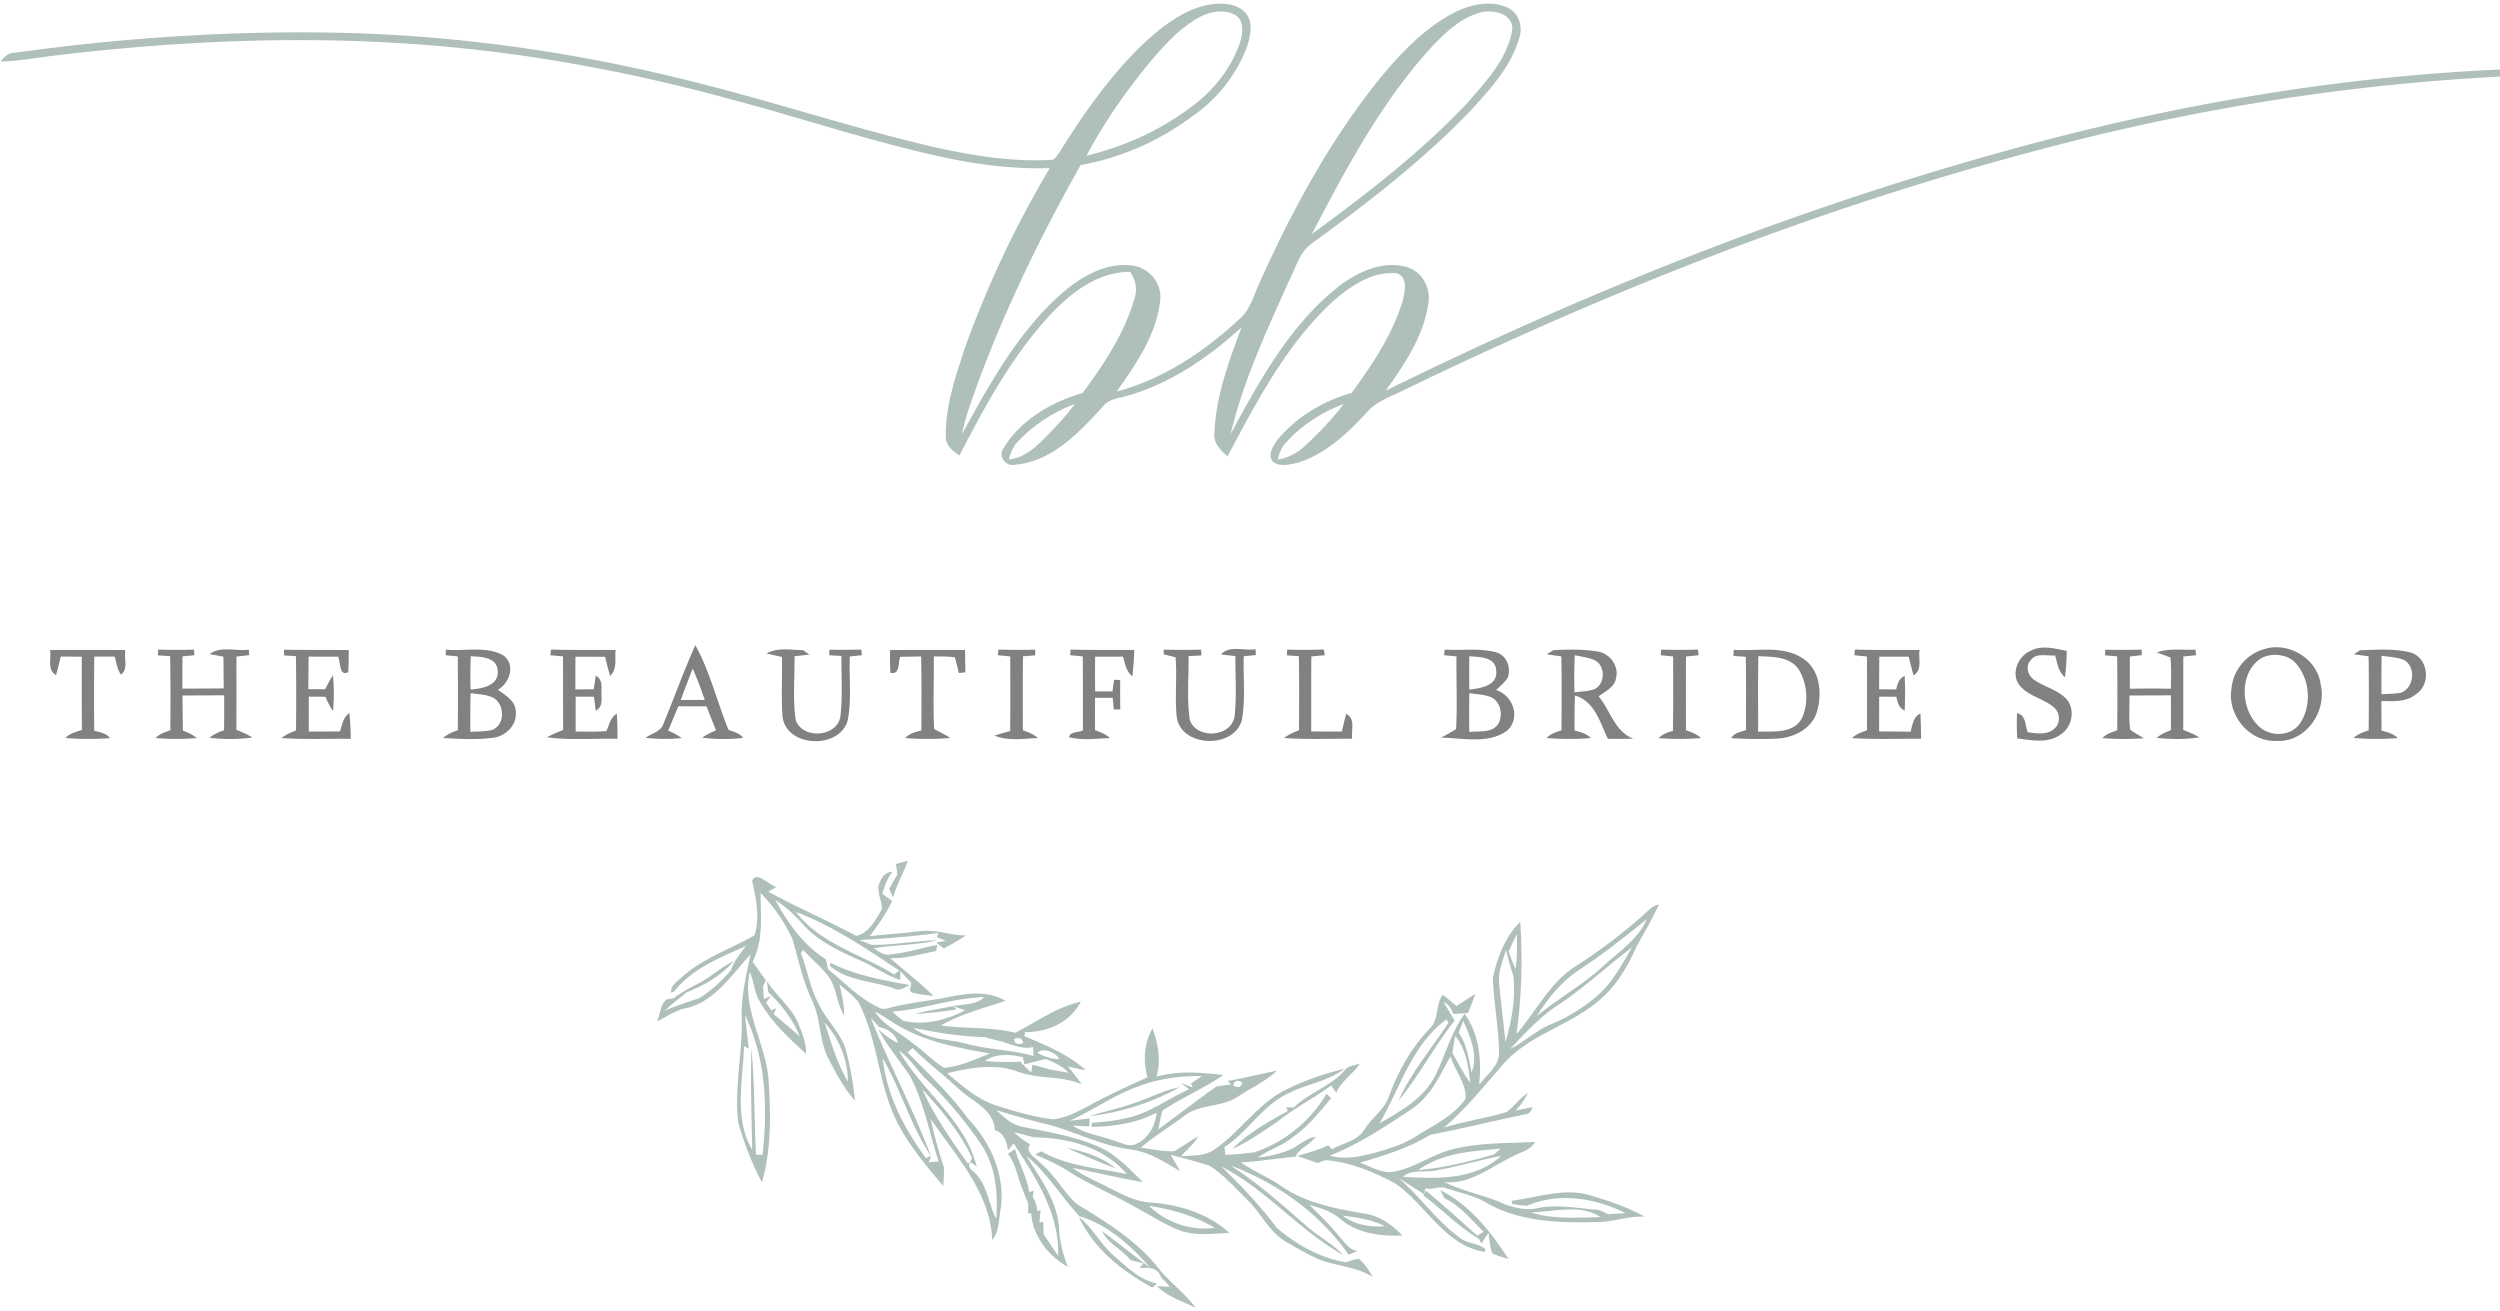<svg xmlns="http://www.w3.org/2000/svg" viewBox="0 0 660 346"><g fill="#afbfbc"><path d="M302.24 11.18c4.8-4.36 10.21-8.58 16.71-9.91 3.46-.58 7.87-.57 10.19 2.53 1.68 2.52.98 5.75.1 8.43-2.76 7.5-7.98 14.02-14.55 18.54-8.67 6.44-18.78 10.9-29.41 12.82-10.43 18.5-19.78 37.66-27.15 57.6-1.55 4.41-3.26 8.79-4.15 13.39 7.34-13.33 14.86-27.06 26.45-37.23 5.11-4.38 11.67-8.23 18.66-7.21 4.22.58 7.63 4.57 7.22 8.88-.88 9.18-6.33 17.03-11.52 24.35 12.34-3.3 23.21-10.56 32.46-19.19 3.07-2.64 3.87-6.8 5.61-10.29 8.54-18.88 18.54-37.31 31.65-53.46 5.43-6.53 11.46-12.87 19.04-16.91 4.35-2.28 9.8-3.6 14.47-1.51 2.92 1.39 4.06 4.94 3.09 7.92-2.14 7.62-7.69 13.61-12.9 19.31-12.64 13.17-27.18 24.35-41.92 35.04-3.32 2.35-4.23 6.59-6.06 10-5.83 13.11-12.04 26.28-15.33 40.3 7.76-14.39 15.97-29.35 29.19-39.48 4.94-3.58 11.38-6.43 17.53-4.52 3.87 1.22 6.14 5.48 5.47 9.41-1.19 8.7-6.3 16.18-11.28 23.16 52.15-25.7 106.41-47.42 162.48-62.98C571.22 28.16 615.43 20.34 660 18.35v1.88c-41.57 2.12-82.87 8.85-123.04 19.7-57.34 15.16-112.71 37.09-166.04 62.91-3.46 1.81-7.47 2.95-10.07 6.03-5.13 5.57-10.95 11.05-18.34 13.32-2.1.44-4.66 1.18-6.5-.33-1.52-2.12.36-4.52 1.64-6.22 4.99-5.77 11.82-9.86 19.16-11.89 5.47-7.46 10.75-15.33 13.48-24.25.56-2.41 1.51-6.06-1.38-7.34-6.85-.7-12.87 3.68-17.71 8.03-11.87 11.28-19.52 26-27.13 40.28-1.93-1.63-3.87-3.65-3.45-6.43.43-9.57 3.82-18.71 7.14-27.61-9.15 8.31-19.77 15.54-31.92 18.51-1.66.41-3.47.8-4.56 2.27-6.26 6.81-13.46 14.61-23.24 15.47-2.57.64-4.71-2.34-3.01-4.5 4.51-7.39 12.62-12.07 20.79-14.43 5.59-7.61 11.03-15.67 13.65-24.84.86-2.49.37-5.03-1.12-7.15-8.79.04-16.04 5.79-21.67 11.99-9.8 10.75-16.74 23.64-23.37 36.48-1.86-1.2-3.81-2.75-3.62-5.23-.1-7.7 2.45-15.12 4.78-22.37 5.94-16.77 13.57-32.96 22.67-48.25-9.07.28-18.13-.78-27-2.64-19.64-4.14-38.65-10.66-58.05-15.75-28.75-7.82-58.25-13.03-88.02-14.68-29.42-1.72-58.97-.24-88.21 3.19-5.24.55-10.42 1.63-15.69 1.74.95-1.25 2.1-2.38 3.78-2.31 28.47-3.97 57.25-5.89 86-5.27 30.42.7 60.72 4.93 90.25 12.23 22.08 5.31 43.63 12.6 65.73 17.79 10.19 2.29 20.63 4.08 31.12 3.55 1.48.27 2.05-1.37 2.82-2.27 6.42-10.33 13.52-20.37 22.37-28.78m14.37-6.6c-5.43 2.96-9.56 7.71-13.48 12.39-6.16 7.52-11.74 15.55-16.31 24.15 9.89-2.43 19.4-6.62 27.53-12.8 5.97-4.3 10.79-10.35 13.1-17.37.66-2.32 1.05-5.58-1.39-7.01-2.95-1.57-6.63-.91-9.45.64m60.61 8.63c-12.89 14.39-22.01 31.58-30.89 48.6C360.71 51.23 375 40.3 387.28 27.28c4.96-5.68 10.59-11.63 11.95-19.32.42-4.41-5.17-5.57-8.47-4.65-5.52 1.55-9.76 5.8-13.54 9.9m-108.59 103.5c-1.24 1.24-1.84 2.91-2.3 4.56 4.12-.33 7.16-3.3 9.93-6.05 2.63-2.74 5.25-5.51 7.5-8.57-5.71 2.14-10.99 5.56-15.13 10.06m70.99-.01c-1.24 1.26-1.93 2.91-2.28 4.62 2.77-.4 5.25-1.8 7.27-3.7 3.66-3.37 7.1-7.01 10.13-10.97-5.71 2.13-10.99 5.55-15.12 10.05Zm-103.1 111.39c1.05-.29 2.11-.57 3.18-.84-1.22 3.26-2.98 6.3-3.93 9.66a76.2 76.2 0 0 1-1.04-2.27c.73-1.27 1.45-2.55 2.19-3.82l-.4-2.73Z"/><path d="M231.92 233.91c.46-1.69 1.63-3.82 3.65-3.7-1.33 1.69-2.06 3.72-2.63 5.76.88.62 1.76 1.25 2.6 1.92-1.65 3.31-3.69 6.39-5.99 9.28 4.33-.53 8.69-.75 13.02-1.3 4.19-.67 8.23 1.09 12.41 1.09-1.85 1.3-3.86 2.36-5.84 3.43-.67-.52-1.33-1.05-1.98-1.58l2.56-.42c-.6-.25-1.8-.74-2.39-.99l.4-1.1c-6.91.97-13.86 1.42-20.81 1.9l3.2 1.24c5.83.06 11.58-1.05 17.39-1.22-5.51 1.36-11.27 1.17-16.85 2.13 1.35.82 2.74 2.07 4.47 1.6 4.2-.39 8.23-1.73 12.36-2.51-.1.42-.29 1.24-.39 1.66-4.03.68-7.98 2.08-12.13 1.82 3.81 3.37 7.87 6.45 11.48 10.02-1.93-.2-3.87-.4-5.72-.94-1.02-.44.02-1.91-.22-2.64-.95-1-1.9-2.01-2.83-3.02 0 .6.01 1.79.01 2.38-3.16-1.01-5.93-2.85-8.86-4.35-5.99-2.74-12.38-5.33-16.86-10.36-2.16-2.43-4.56-4.66-7.3-6.44 3.27 6.08 7.43 11.94 13.37 15.69.14.65.42 1.95.55 2.6 4.38 3.53 8.32 7.8 13.51 10.17 1.39.83 2.94-.18 4.39-.35 4.78-1.13 9.68-1.56 14.48-2.57 4.77-.93 10.11-1.54 14.46 1.12-5.77 1.93-11.71 3.44-17.04 6.49 6.51.93 13.16.31 19.58 1.93 2.79-1.36 5.42-3.04 8.17-4.49 2.87-1.68 5.98-2.95 9.22-3.75-2.82 5.45-8.77 8.14-14.72 8.06l-.21 1.08c5.68 2.37 11.62 4.84 16.23 9-1.58-.3-3.15-.63-4.7-1 1.22 1.56 2.47 3.11 3.64 4.72-5.31-2.33-11.3-1.35-16.73-3.28-6.06-2.35-12.72-1.13-18.83.35 4 3.31 7.96 6.91 13.01 8.53 4.91 1.52 9.88 3.06 15.02 3.63 3.21-.34 6.14-1.89 8.97-3.35 5.16-2.86 10.53-5.3 15.89-7.74-1.21-4.37-.9-8.93 1.33-12.93 1.52 4.08 2.26 8.52 1.06 12.79 5.7-1.7 11.8-1.13 17.62-.47-5.07 3.54-10.84 5.93-15.98 9.35-.59 1.62-.8 3.33-1.17 5.01 5.12-3.76 10.16-7.63 15.33-11.31 1.28-.24 2.57-.42 3.87-.52l-.84-.97c4.37-.72 8.65-1.86 12.99-2.72-3.06 2.91-7 4.63-10.47 6.96-4.3 2.8-10 1.79-14.06 5.04-3.8 2.82-7.86 5.29-11.45 8.37 2.93.29 5.85 1.08 8.81.9 2.21-1.14 4.12-2.75 6.33-3.87-1.11 2.04-2.98 3.48-4.5 5.18 2.98-.19 6.25.06 8.82-1.77 6.8-4.64 11.36-12.06 18.85-15.76 4.91-2.42 10.13-4.26 15.45-5.51-4.22 3.24-9.72 3.93-14.41 6.28-7.08 3.06-10.87 10.27-17.24 14.35l.2 2.07c2.56-.06 5.12-.38 7.67-.66a35.224 35.224 0 0 0 19.05-15.46c.42.37.84.74 1.26 1.12-3.11 3.69-6.13 7.54-10.14 10.31-2.76 2.3-6.29 3.31-9.19 5.36 2.68-.16 5.28-.87 7.8-1.77 2.61-.97 4.62-3.2 7.42-3.72-1.44 2.12-4.17 2.94-5.33 5.29-4.83.48-9.63 1.24-14.48 1.53 3.53 2.36 7.49 4 10.98 6.42 6.4 4.37 14.17 5.8 21.66 7.07 3.99.57 7.35 2.97 10.08 5.81-5.66.23-11.66-.5-16.21-4.2-2.34-2.13-5.39-3.07-8.37-3.9 2.75 2.7 5.53 5.38 7.94 8.4 1.42 1.45 2.54 3.57 4.82 3.74-.8.35-1.6.69-2.4 1.03-7.64-10.93-18.82-18.95-31.25-23.59 7.15 4.51 13.43 10.17 19.79 15.7 3.19 2.89 7.09 4.9 10.11 7.98-11.7-6.42-20.26-17.32-32.24-23.36 5.23 5.04 10.24 10.3 14.6 16.14 5.15 4.43 11.4 7.97 18.18 9.1 1.19-.22 2.33-.88 3.55-.86 1.56 1.32 2.69 3.06 3.68 4.83-4.62-3.09-10.44-2.83-15.35-5.22a95.14 95.14 0 0 1-7.81-4.27c-4.37-2.63-6.44-7.56-10.05-10.99-3.24-3.15-6.24-6.7-10.13-9.05-3.34-.99-6.69-1.95-10.06-2.79.85 1.43 1.69 2.88 2.52 4.34-4.23-2.5-8.49-5.29-13.51-5.81-8.03-1.11-15.21-5.18-23.07-6.94-4.04-.96-8-2.19-11.97-3.4 1.98 1.94 4.2 3.94 7.04 4.44 6.55 1.33 13.24 2.38 19.43 5.02 4.92 1.94 8.55 5.96 12.26 9.56-6.23-1.04-12.37-2.56-18.57-3.76 2.69 2.04 5.85 3.31 8.82 4.86 3.54 1.73 7.07 3.81 11.06 4.24 7.69.43 15.72 2.78 21.49 8.07-4.47.16-9.16.94-13.43-.8-4.09-1.64-7.77-4.09-11.65-6.14-5.82-3.32-12.05-5.89-17.7-9.52-2.7-1.68-5.6-3-8.51-4.24.55-.29 1.1-.57 1.66-.83 6.87 3.93 14.95 4.43 22.55 5.98-5.95-7.02-15.59-9.63-24.47-9.67-1.76-.43-3.49-.97-5.27-1.32a19.77 19.77 0 0 0 4.21 3.11c-1.47 2.31 1.7 3.67 2.93 5.18 3.64 3.03 5.85 7.37 9.3 10.53 7.72 4.76 15.63 9.54 21.4 16.7 2.98 3.96 7.21 6.77 10.06 10.8-3.45-1.79-7.42-2.87-10.17-5.74l3.37.2-1.15-1.38-.55-.49-.47-.53c-.18-.32-.54-.95-.72-1.27-1.23-1.63-3.33-1.33-5.1-1.34l1.04-1.21c-1.15-.25-2.3-.54-3.42-.88-2.27-2.83-5.97-4.25-7.53-7.68l12.8 9.84c-5-5.8-11.19-11.46-18.74-13.71-4.85-5.15-8.49-11.43-14.03-15.93 3.58 5.85 8.06 11.69 8.61 18.8.14 3.62 1.01 7.14 2.35 10.5-5.12-2.81-9.31-8.21-9.69-14.16l-.81.14.04-2.67c-.51-1.21-.99-2.43-1.46-3.64-1.39-3.12-1.73-6.77-3.92-9.48.63-.43 1.25-.87 1.88-1.29 1.08 3.85 3.1 7.39 3.79 11.36l1.15-.37c-.07.4-.21 1.19-.29 1.59a7.92 7.92 0 0 1 1.24 3.76l.87-.18c-.08.82-.25 2.46-.33 3.28l1.02-.26c.03 1.12.07 2.23.12 3.36 1.31 1.85 2.48 3.78 3.81 5.62.39-11.13-5.95-20.73-11.74-29.66-.5.61-1 1.23-1.5 1.86-.31-2.27-1.03-4.65-3.47-5.34-.2-5.37-5.79-7.52-9.24-10.65-4.05-3.81-8.53-7.12-12.45-11.07-.46.39-.91.78-1.35 1.18 5.54 5.67 11.36 11.11 16.02 17.56 6.14 6.42 10.1 15.61 8.42 24.57-.37 2.54-.34 5.31-2.08 7.4-.52-12.62-9.58-22.14-16.28-32.01.98 4.32 2.09 8.63 3.53 12.83.02 1.64-.05 3.28-.17 4.91-4.67-5.46-9.34-11.05-12.53-17.53-4.72-9.94-4.81-21.42-9.97-31.18-1.48-1.68-3.27-3.06-4.93-4.55.64 2.72 1.28 5.46 1.28 8.28-2.13-3.28-1.91-7.57-4.41-10.65-1.96-2.43-4.36-4.46-6.5-6.71-.13.24-.4.72-.54.96 1.79 4.29 2.33 9.04 4.63 13.14 1.97 4.49 6.07 7.8 7.32 12.65 1.15 4.28 1.9 8.68 2.33 13.09-2.98-3.42-5.17-7.47-7.18-11.51-2.35-4.8-1.84-10.44-4.26-15.22-2.39-5.1-3.49-10.65-5.09-16.01-2.05-4.48-4.96-8.58-8.38-12.11-.01 6.1.83 12.51-2.12 18.15 1.18 1.64 2.34 3.3 3.53 4.95l-.78 1.56c.06.84.17 2.52.22 3.36l1.95-.82-1.34 1.72c.33.53 1.01 1.58 1.35 2.1l1.32-.61-.71 1.61c.42.33 1.26 1.01 1.68 1.35 1.74 1.51 3.45 2.95 5.23 4.46-1.85-4.47-4.84-8.36-8.33-11.66-.08-.73-.25-2.18-.33-2.91 2.42 3.93 6.37 6.76 8.21 11.08 1.07 2.57 2.24 5.26 2.12 8.11-4.7-4.23-9.42-8.66-12.49-14.27-1.19-2.31-1.33-4.98-2.36-7.35-2.17 9.83 4.17 18.74 4.94 28.35.57 9.06.82 18.38-1.74 27.2-2.66-4.98-4.71-10.33-6.24-15.75-1.14-9.12 1.15-18.22.9-27.36-.2-5.81 1.17-11.45 2.35-17.09-5.14 5.58-9.86 13.11-17.94 14.42-2.42.78-4.55 2.22-6.8 3.36.91-1.87.85-4.45 2.54-5.85.47-.08 1.39-.23 1.85-.31 2.05-1.56 4.33-2.76 6.61-3.92 3.28-1.69 5.94-4.34 9.3-5.88-3.22 3.71-7.72 6.4-12.31 8.17-2 1.59-4.06 3.11-5.87 4.92 2.89-1.3 5.9-2.29 8.92-3.23 3.24-1.95 6.1-4.62 8.52-7.49.81-2.41 2.42-4.37 3.96-6.35-6.83 3.01-14.24 5.94-18.97 12.01l-.8.28c-.22-1.91 1.7-2.94 2.85-4.1 5.55-5 12.78-7.35 19.15-11.01 1.52-4.68.41-9.76-.62-14.44 1.41-2.69 4.4 1.24 6.46 1.65-.73.41-1.46.83-2.19 1.26 7.6 4.16 15.59 7.57 23.22 11.67 3.39-.7 5.27-4.42 6.85-7.2-.2-2.01-1.11-3.93-.97-5.97m-21.79 6.84c6.49 8.52 17.2 11.1 25.91 16.51.45-.35.9-.69 1.35-1.04-8.7-5.77-17.44-11.73-27.26-15.47m25.44 26.3c.89.85 1.82 1.65 2.81 2.39 5.6 1.43 11.38-.15 16.4-2.7-.79-.28-2.37-.84-3.16-1.11 2.79-.62 6.03-.26 8.25-2.38-8.24.16-16.08 3.23-24.3 3.8m-4.64-.03c2.4 3.68 6.54 5.54 9.85 8.26 2.95 2.02 5.37 4.75 8.44 6.62 4.24-.3 8.21-2.27 12.14-3.78-7.84-1.36-15.86-2.84-22.95-6.63-2.59-1.33-4.88-3.17-7.48-4.47m-1.04 1.75c4.88 12.3 11.22 24 15.86 36.41-5.32-8.01-7.91-17.52-12.72-25.81 1.06 9.75 5.69 18.6 11.43 26.39l1.42-.64-.72 1.72c.66-.06 1.99-.17 2.66-.22-2.54-7.54-3.81-15.57-7.63-22.63-2.76-4.12-6.04-7.9-8.35-12.32 1.55 1.49 3.27 2.72 5.18 3.69-.48-2.35-2.73-3.85-4.95-4.22-.72-.81-1.44-1.6-2.18-2.37m-12.2 1.15c1.71 5.29 3.29 10.79 6.14 15.57.02-5.71-2.31-11.36-6.14-15.57m23.47 1.43c3.9 3.28 9.24 2.89 13.89 4.19 5.83 1.59 11.95 1.58 17.76 3.23l-.07-2.34c-2.95.65-5.74-.7-8.49-1.53-1.41-.34-2.81-.65-4.18-1.11-6.38-.12-12.68-1.15-18.91-2.44m-44.46-3.36c.28 2.96.61 5.91.99 8.87l-1.28-.69c-.21 9.14-2.78 18.93 2.18 27.39-.19-8.92-.47-17.86-.22-26.76.87 9.31.74 18.71 1.21 28.06l1.72.01c1.45-12.44.9-25.41-4.6-36.88m70.93 6.37c.33 1.26 1.17 1.58 2.52.96-.36-1.27-1.2-1.59-2.52-.96m-29.26 1.01c.28.28.28.28 0 0m-1.43 1.45c.09.14.27.43.37.57-.1-.14-.28-.43-.37-.57-.52-.74-.52-.74 0 0m36.95 1.13c1.66.95 3.81 1.65 5.73 1.65-.61-1.7-4.41-3.25-5.73-1.65m-36.58-.56c6.07 10.68 17.46 18.2 20.55 30.6l-1.29-.97-.55.03c-.79 1.43 1.2 2.12 1.85 3.15 2.89 3.2 3.15 7.83 5.12 11.55.55-6.76-.14-13.97-4.03-19.73-4.16-6.06-8.86-11.76-14.17-16.84-2.66-2.44-4.43-5.8-7.48-7.79m22.67 2.73c3.15.25 6.31.38 9.46.15.83 1.05 1.77 1.99 2.81 2.84l.3-2.01c1.47.34 2.91.73 4.35 1.18 1.74.33 3.46.64 5.22.94-1.63-1.83-3.89-2.74-6.09-3.65-1.86.46-3.71.91-5.55 1.41-.12-.47-.35-1.41-.47-1.88-3.32-.81-7.09-1.05-10.03 1.02m40.88 6.56c-6.53 2.25-12.16 6.4-18.44 9.19 1.75-.18 3.5-.39 5.24-.62l-.1 2.12c-1.09-.05-3.29-.16-4.39-.22 3.26 2.19 7.28 2.62 10.9 3.98 1.91.44 3.87 1.84 5.86.88 3.24-1.44 5.07-4.83 5.43-8.25-5.32 2.72-11.25 3.67-17.17 3.72l.05-1.07c2.88-.19 5.77-.49 8.6-1.12 6.28-1.12 11.39-5.2 17.11-7.75-.56-.42-1.67-1.24-2.23-1.65.79.3 2.37.89 3.16 1.19l-.43-1.04c.72-.5 2.15-1.48 2.86-1.98-5.57-.05-11.21.67-16.45 2.62m24.69-.11c1.26.74 2.07.47 2.43-.8-1.26-.76-2.07-.49-2.43.8m-82.05 1.01c3.08 6.98 7.54 13.26 11.91 19.47h.61c.15-.34.47-1.01.62-1.35-3.18-6.8-8.09-12.63-13.14-18.12m59.85 30.76c4.54 4.43 11.03 6.67 17.35 5.81-5.29-3.15-11.3-4.9-17.35-5.81m51.15 2.6c3.17 2.42 7.19 3.1 11.09 2.77-3.43-1.77-7.32-2.29-11.09-2.77Z"/><path d="M435.25 240.27c.77-.75 1.68-1.25 2.73-1.51-1.78 3.87-3.94 7.55-6.01 11.27-2.02 4.66-4.62 9.15-8.3 12.71-7.59 7.57-18.94 9.73-26.3 17.61-5.23 5.93-10.14 12.18-16.15 17.36 5.37-1.75 11.02-2.45 16.42-4.09 2.13-1.41 3.47-3.74 5.7-5.04-.81 1.7-1.88 3.23-3.19 4.6 1.11-.23 3.34-.68 4.45-.91-.3 1.05-.92 1.91-2.11 1.93-8.31 1.71-16.56 3.82-24.88 5.37-5.7 3.54-12.14 5.47-18.53 7.37 2.55.93 5.03 2.5 7.82 2.54 6.1-.68 11.05-4.83 16.97-6.17 6.99-1.69 14.26-1.49 21.4-1.83-1.25 2.27-3.9 2.67-5.97 3.83-5.82 2.77-11.19 7.47-18.05 6.76 5.3 2.6 11.23 3.52 16.56 6.1 2.6.75 5.41 1.45 8.12.77 4.99-1.05 10.08-.05 15.09.41 1.27-.06 2.36.57 3.43 1.19l4.7-.28c-8.02-4-17.64-5.56-26.11-1.94-1.3-.07-2.57-.23-3.82-.49-.04-.2-.1-.61-.14-.81 6.8-.89 13.7-3.48 20.56-1.52 4.95 1.48 9.94 3.11 14.47 5.66-3.75-.1-7.34 1.09-11.04 1.42-10.14.31-20.83.27-30.01-4.66-3.3-2.25-7.32-2.88-11.04-4.16-1.87-.92-3.79.5-5.72-.07-.09.39-.27 1.17-.36 1.57-1.7-1.08-5.09-3.24-6.79-4.32 5.74 4.92 10.09 11.35 16.22 15.82 1.98 1.7 5.2 1.28 6.88 3.21-.1.14-.29.4-.38.53-10.54-1.77-15.34-12.38-23.44-18.03-5.75-3.08-11.93-5.68-18.5-6.2-.52.19-1.55.57-2.07.75-1.81-.62-3.65-1.25-5.46-1.84 2.79-.82 5.63-1.52 8.25-2.82.24.26.73.78.97 1.04 2.92-1.62 6.8-2.2 8.64-5.26 1.83-3.08 5.17-5.07 6.36-8.56 2.4-6.67 5.93-12.94 10.85-18.09 2.47-2.35 1.46-6.23 3.39-8.87 1.27.92 2.45 1.98 3.65 3.01 1.64-1.14 3.3-2.25 5.02-3.27-.63 1.71-1.32 3.39-1.98 5.09-.96.06-2.89.17-3.85.22-.58-1.29-1.17-2.62-2.61-3.12.98 1.63 2 3.23 2.93 4.89-5.39 6.72-9.29 14.53-14.81 21.12 3.34-7.45 8.69-13.74 13.16-20.52-.13-.23-.37-.69-.49-.92-9.12 6.56-12.2 18.07-17.66 27.4 5.62-3.18 11.7-6.6 14.71-12.61 2.68-5.38 4.14-11.35 7.72-16.29 3.89 5.42 4.52 12.28 3.86 18.74 1.93-2.63 5.23-4.81 5.25-8.41-.06-6.7-1.5-13.32-1.63-19.99 1.21-5.27 3.28-10.77 7.22-14.6.64 9.85.39 19.83-1 29.62 5.11-5.82 8.56-13.2 15.17-17.6 6.99-4.45 13.64-9.49 19.73-15.11m-18.36 15.77c-4.67 3.07-8.24 7.51-11.18 12.2 5.56-4.62 11.99-8.08 17.32-13.01 4.23-3.88 9.35-7.11 11.75-12.57-5.82 4.64-11.63 9.33-17.89 13.38m-18.59-4.83c.55 1.58 1.15 3.14 1.81 4.68.44-3.08.45-6.19.33-9.28-.78 1.5-1.46 3.05-2.14 4.6m14.21 13.36c-5.37 3.2-9.62 7.89-13.87 12.39 3.75-1.86 6.8-4.88 10.68-6.51 4.57-1.81 8.77-4.48 12.49-7.68 4.02-3.44 6.39-8.26 9.08-12.71-6.22 4.71-11.97 10.04-18.38 14.51m-14.93-13.72c-.88 2.93-2.24 5.9-1.81 9.04.59 5.06 1.08 10.13 1.69 15.19 1.6-5.64 2.75-11.48 2.08-17.36-.75-2.26-1.35-4.57-1.96-6.87m-11.3 18.65c-.41 1.04-.8 2.09-1.18 3.14 2.2 3.1 2.65 6.91 3.38 10.54 1.84-4.6-.3-9.47-2.2-13.68m-2.1 4.01c-.28 1.49-.54 2.99-.76 4.5 1.57 2.6 2.88 5.38 4.7 7.84-.4-4.3-1.08-8.91-3.94-12.34m-11.43 19.22c-6.93 4.59-13.88 9.31-21.67 12.34 3.89 1.18 7.95.28 11.77-.71 4.04-1.15 8.17-2.38 11.65-4.82 4.45-2.72 9.41-5.09 12.45-9.52.18-4-2.86-7.4-4.04-11.14-2.74 5.03-5.22 10.56-10.16 13.85m1.65 16.18c6.79-.58 13.41-2.25 19.95-4.11l1.81-1.54c-7.45.59-15.5 1.1-21.76 5.65m3.96.21c-2.72.37-5.76-.42-8.03 1.56 8.85.52 18.94.93 25.96-5.51-6.03 1.07-11.88 3-17.93 3.95m25.78 10.95c5.91 1.89 12.3 1.36 18.42 1.25-5.43-3.6-12.37-1.36-18.42-1.25Zm-184.95-65.91c6.52 3.32 13.82 4.59 20.96 5.9-1.3.58-2.7 1.76-4.19.84-5.6-1.92-12.12-1.9-16.83-5.86.01-.22.04-.66.06-.88Zm22.35 13.46c3.33-.81 6.72-1.3 10.08-1.99l.92.87c-3.65.48-7.31 1.09-11 1.12Zm113.6 14.75c.97-1.1 2.6-1.11 3.89-1.59-1.8 2.81-4.97 4.54-6.25 7.7-.45-.65-.89-1.29-1.32-1.94-4.66 3.44-9.88 6.07-14.41 9.7-3.78 2.54-7.53 5.23-11.71 7.08 4.17-4.28 9.54-7.13 14.68-10.07l-.49-.91c.51 0 1.53.01 2.04.01 4.08-3.94 9.92-5.59 13.57-9.98Zm-55.93 8.92c4.1-1.31 7.91-3.51 12.19-4.25-7.29 4.09-15.6 6.68-23.89 7.64 3.86-1.24 7.87-2.02 11.7-3.39Zm-17.58 11.75c4.57.9 9.21 2.35 12.87 5.36-4.41-1.5-8.6-3.54-12.87-5.36Z"/><path d="m375.94 315.26.47-.94c4.64 3.84 9.1 7.87 13.58 11.88.57-.33 1.14-.66 1.72-.99-3.28-3.13-6.14-6.91-10.35-8.85-.29-.54-.86-1.63-1.14-2.17 7.82 3.92 13.38 10.98 18.02 18.19-1.47-.44-2.96-.83-4.32-1.52-.59-1.74-.73-3.6-.95-5.4-.65.94-1.28 1.89-1.88 2.86-.16-.32-.49-.96-.65-1.28-5.38-3.15-9.7-7.73-14.66-11.46l.16-.32Zm-91.1 6.03c3.54 2.76 5.56 6.96 8.91 9.95 3.5 3.05 7.05 6.69 11.76 7.63-.62.35-1.2 1.56-1.98.67-7.68-4.25-14.94-10.1-18.69-18.25Zm69.84 10.05c.41.66.41.66 0 0Z"/></g><path fill="#666565" d="M183.57 170.32c3.88 7 5.73 14.95 8.75 22.35 1.35.56 2.95.83 3.84 2.12-3.58.46-7.21.37-10.78-.03 1.12-.83 2.38-1.41 3.66-1.97-.86-2.1-1.7-4.22-2.53-6.33-2.47.02-4.94.02-7.41-.02-.92 2.14-1.81 4.29-2.7 6.45 1.26.5 2.44 1.15 3.54 1.95-3.16.33-6.36.28-9.52-.04 1.6-1.21 4.07-1.62 4.73-3.75 2.87-6.88 5.35-13.93 8.42-20.73m-.7 6.2c-1.09 2.74-2.13 5.51-3.17 8.28 2.12-.02 4.24-.02 6.36-.02-.97-2.79-1.98-5.57-3.19-8.26Zm353.19-4.7c2.98-1.61 6.47-.58 9.58.01-.07 2.31-.19 4.63-.49 6.92-1.78-1.4-2.02-3.71-2.61-5.72-2.12.21-4.9-.79-6.38 1.22-1.67 1.63-.7 4.43 1.17 5.43 2.63 1.72 5.9 2.48 8.15 4.79 2.48 2.72 1.61 7.51-1.47 9.43-3.35 2.46-7.69 1.52-11.48 1.03-.1-2.22-.13-4.44-.04-6.66 2.42.53 2.13 3.25 2.81 5.02 2.37.34 5.15.86 7.09-.97 1.67-1.41 1.48-4.16-.12-5.54-2.76-2.4-6.82-2.96-9.15-5.9-2.3-3.07-.39-7.66 2.94-9.06Zm61.31-.33c6.57-2.36 14.45 2.31 15.3 9.29 1.67 7.16-4.05 15.29-11.7 14.82-7.16.3-13-6.79-11.86-13.75.35-4.71 3.75-8.97 8.26-10.36m.08 2.01c-6.21 3.39-6.13 12.92-1.64 17.71 2.84 3.33 8.69 3.53 11.33-.16 3.22-4.7 2.75-11.74-1.09-15.97-2.14-2.36-5.77-2.69-8.6-1.58ZM13.2 171.6c6.63-.03 13.26-.04 19.89.01-.42 2.09.86 5.06-1.14 6.49-1.05-1.37-1.18-3.15-1.67-4.75-1.8 0-3.59 0-5.39-.01-.09 6.52-.05 13.03-.03 19.55 1.47.47 3.18.6 4.19 1.98-3.92.27-7.87.3-11.79-.04 1.17-1.24 2.83-1.61 4.37-2.13-.08-6.45-.02-12.9-.05-19.34-1.84-.01-3.69-.01-5.53-.01-.4 1.63-.82 3.24-1.25 4.87-2.45-1.31-1.19-4.44-1.6-6.62Zm28.56-.1c3.15.08 6.31.08 9.46 0l.09 1.48c-.78.08-2.35.23-3.13.31-.03 2.83-.04 5.67-.03 8.51 3.63-.02 7.27-.03 10.91-.06-.03-2.79-.04-5.59-.07-8.38-.91-.17-2.74-.5-3.66-.67 2.92-2.25 6.95-.68 10.34-1.19l.13 1.46c-.84.09-2.54.28-3.38.37 0 6.45.03 12.89-.02 19.34 1.44.59 2.9 1.16 4.2 2.04-3.75.51-7.54.47-11.29.09 1.09-.99 2.47-1.52 3.84-2.02.04-3.07.04-6.14.03-9.21-3.67.01-7.33.01-11 .05.04 3.1.04 6.2.11 9.3 1.35.41 2.57 1.05 3.67 1.94-3.64.29-7.29.29-10.92-.01 1.06-1.12 2.54-1.55 3.94-2.08.01-6.52.09-13.03-.08-19.55l-3.22-.2.08-1.52Zm33.21.03c5.7.09 11.4.01 17.1.09-.02 1.93.01 3.87-.15 5.8-2.37 1.34-2.03-2.72-2.65-4.06-2.6.02-5.2.01-7.8-.02-.03 2.86-.05 5.72-.08 8.59 1.49.02 2.97.03 4.45.05.63-1.27 1.28-2.52 2.06-3.7.3 3.13.31 6.29.01 9.43-.82-1.17-1.44-2.45-2-3.75-1.46-.03-2.93-.04-4.39-.05 0 3.07 0 6.14.01 9.22 2.74 0 5.48-.01 8.21-.03.58-1.73.83-3.73 2.49-4.84.25 2.25.34 4.52.38 6.79-6.1-.09-12.21.23-18.3-.21 1.14-.91 2.49-1.48 3.84-2 .06-6.54.07-13.07-.02-19.61l-3.14-.2-.02-1.5Zm42.74-.03c5.01.5 10.59-1.04 15.18 1.53 3.31 2.49 1.67 7.2-1.42 9.07 1.99 1.49 4.72 2.95 4.69 5.83.35 3.49-2.65 6.41-5.96 6.85-4.37.55-8.82.32-13.22.05 1.11-1.02 2.51-1.54 3.89-2.07.03-6.49.03-12.98-.01-19.47-.8-.07-2.41-.23-3.21-.3l.06-1.49m6.59 1.74c-.13 2.93-.16 5.86-.07 8.79 3-.23 7.5-.96 7.17-4.97-.25-3.65-4.4-3.66-7.1-3.82m-.06 9.75c-.09 3.4-.09 6.81-.08 10.21 1.89-.08 3.8-.05 5.66-.48 3.67-1.22 3.49-7.05.2-8.61-1.82-.8-3.84-.84-5.78-1.12Zm21.23-11.52c5.68.19 11.37.08 17.05.11-.24 2.32.49 5.08-1.45 6.89-.48-1.69-.93-3.38-1.33-5.08-2.61 0-5.21-.01-7.82-.02-.02 2.87-.02 5.75-.02 8.63 1.62-.01 3.23-.02 4.85-.04.13-.9.4-2.69.53-3.59 1.4.76 1.61 2.2 1.51 3.65-.13 1.94.65 4.51-1.52 5.6-.11-.92-.35-2.76-.46-3.68l-4.84-.03v9.21c2.7 0 5.41.14 8.1-.12.8-1.61 1.05-3.61 2.76-4.58.16 2.2.19 4.41.19 6.62-6.2-.16-12.44.46-18.6-.41 1.36-.76 2.81-1.34 4.25-1.92-.05-6.47 0-12.95-.04-19.42-.84-.08-2.52-.23-3.36-.3l.2-1.52Zm56.89 1.03c2.94-1.63 6.48-.9 9.68-.85.41.29 1.22.87 1.63 1.16-.99.11-2.95.34-3.93.45.09 5.57-.47 11.2.3 16.74 1.69 5.25 10.94 4.7 11.82-.86.62-5.3.23-10.65.27-15.97-.81-.04-2.42-.13-3.22-.18l.04-1.47c2.81.04 5.63.04 8.44-.03l.15 1.47c-.8.09-2.4.27-3.2.35-.2 5.54.48 11.15-.49 16.64-1.91 8.08-16.67 7.47-17.28-1.04-.35-5.15-.03-10.32-.13-15.48-1.36-.29-2.73-.6-4.08-.93Zm32.6-.88c6.6-.07 13.2-.02 19.81-.04l.09 5.91-1.73.17c-.31-1.38-.66-2.76-1.05-4.12-1.84-.29-3.71-.21-5.56-.25.07 6.38-.23 12.79.1 19.17 1.4.79 2.9 1.44 4.23 2.36-3.93.36-7.9.33-11.84.03 1.08-1.27 2.71-1.59 4.23-2.03.01-6.51.08-13.02-.06-19.52-1.84.04-3.68.06-5.52.09-.62 1.62.03 4.78-2.6 4.24-.12-2-.1-4.01-.1-6.01Zm28.66-.14c3.22.11 6.45.1 9.67.03l.01 1.5c-.81.06-2.43.19-3.23.26-.09 6.5-.05 13.01-.04 19.51 1.4.51 2.84 1.01 3.95 2.05-3.8.2-7.82.83-11.46-.62 1.38-.44 2.77-.85 4.17-1.22.05-6.56.03-13.13.01-19.69-.82-.08-2.48-.25-3.3-.33l.22-1.49Zm19 0c5.61.17 11.22.07 16.83.11-.1 2.32-.22 4.65-.51 6.96-1.63-1.28-1.93-3.36-2.47-5.21-2.45.03-4.91.03-7.35.02-.05 3.06-.05 6.11 0 9.17 1.52 0 3.04.01 4.57.01.1-.77.31-2.31.41-3.08l1.64.05c-.03 2.59-.03 5.18.01 7.77l-1.7.02c-.07-.77-.23-2.32-.31-3.09-1.55 0-3.1 0-4.64.01-.03 2.84-.03 5.69-.01 8.54 1.38.53 2.8 1.03 3.91 2.07-3.59.19-7.3.67-10.83-.22.48-1.55 2.5-1.18 3.71-1.76-.01-6.52.02-13.04-.03-19.55l-3.31-.32.08-1.5Zm24.61.03c3.29.07 6.59.07 9.89 0l.04 1.53c-.84.04-2.54.13-3.38.18.07 5.6-.49 11.27.33 16.84 1.78 5.21 10.98 4.6 11.82-.97.58-5.27.18-10.59.22-15.88-.96-.11-2.86-.33-3.82-.43 2.25-2.54 6.14-.86 9.09-1.4l.15 1.55-3.22.32c-.18 5.57.49 11.2-.47 16.72-1.99 7.98-16.6 7.37-17.26-1.07-.48-5.12.16-10.27-.27-15.38-.79-.2-2.36-.59-3.14-.78l.02-1.23Zm32.59-.01c3.22.09 6.44.08 9.66-.03l.27 1.51c-.89.08-2.67.24-3.56.33-.05 6.6-.02 13.2-.03 19.8 2.7.01 5.39.01 8.09.01.36-1.55.72-3.11 1.12-4.64 2.59 1.19 1.28 4.34 1.59 6.55-5.98-.06-11.97.25-17.94-.2 1.16-.94 2.54-1.51 3.92-2.04.02-6.52.08-13.04-.05-19.56-.79-.05-2.38-.16-3.17-.21l.1-1.52Zm41.56 0c4.48.27 9.08-.45 13.49.69 2.89.7 4.18 4.15 3.13 6.79-.81 1.24-1.99 2.17-3.04 3.19 4.47 1.4 6.62 7.37 2.92 10.72-4.97 3.62-11.69 1.92-17.41 1.86 1.31-.76 2.65-1.44 3.93-2.26.36-6.39.02-12.8.12-19.2-.82-.08-2.46-.23-3.28-.31l.14-1.48m6.52 1.75c-.04 2.93-.04 5.85 0 8.78 2.99-.29 7.64-1.02 7.09-5.09-.22-3.56-4.46-3.49-7.09-3.69m0 9.75c-.05 3.42-.05 6.84-.01 10.26 2.51-.36 5.71.36 7.49-1.92 1.53-2.23.9-5.83-1.53-7.18-1.87-.84-3.96-.86-5.95-1.16Zm20.43-10.25c.44-.28 1.33-.83 1.77-1.11 3.97-.18 8.02-.3 11.95.41 3.05.62 5.41 3.86 4.57 6.97-.34 2.45-2.86 3.45-4.56 4.83 3.09 3.75 4.19 9.22 9.13 11.16-2.25.05-4.48.06-6.72.03-2.07-4.32-3.46-9.92-8.67-11.42-.13 3.07-.13 6.14-.12 9.22 1.53.43 3.15.8 4.3 2-3.89.32-7.82.33-11.71-.01 1.08-1.1 2.53-1.57 3.95-2.03.06-6.51.09-13.02-.03-19.52-.96-.13-2.89-.4-3.86-.53m7.42.23c-.17 3.26-.18 6.52-.1 9.78 1.77-.23 3.62-.21 5.33-.84 2.91-1.42 2.86-6.4-.13-7.7-1.63-.67-3.4-.88-5.1-1.24Zm22.79-1.48c3.24.09 6.48.09 9.72-.02l.19 1.48-3.35.36c-.03 6.48-.03 12.96 0 19.45 1.39.52 2.85 1 3.94 2.08-3.72.3-7.47.29-11.19.01a7.67 7.67 0 0 1 3.79-1.87c.15-6.56.06-13.13.06-19.69l-3.25-.32.09-1.48Zm19.16.04c6.07.47 12.87-1.31 18.27 2.3 4.61 2.95 5.11 9.33 3.68 14.14-1.39 4.49-6.19 6.82-10.61 7.02-3.99.16-7.99.11-11.98-.12.78-1.5 2.49-1.63 3.88-2.15-.01-6.45.07-12.9-.06-19.34-.82-.06-2.44-.17-3.25-.23l.07-1.62m6.51 1.69c-.13 6.65-.05 13.29-.06 19.94 3.98-.15 9.35.59 11.58-3.61 1.78-3.96 1.44-8.91-.75-12.64-2.28-3.64-7-3.51-10.77-3.69Zm25.48-1.76c5.69.2 11.38.08 17.08.11-.38 2.22.83 5.33-1.6 6.7-.46-1.64-.86-3.28-1.27-4.93-2.59.03-5.17.02-7.76 0-.03 2.88-.04 5.75-.05 8.63 1.5 0 3 .01 4.51.02.33-1.44.74-2.91 2.24-3.55.13 3.03.13 6.07 0 9.11-1.56-.62-1.87-2.18-2.21-3.62-1.52-.01-3.03-.02-4.53-.01 0 3.05 0 6.11-.01 9.16 2.76.03 5.53.04 8.31.08.51-1.79.65-3.91 2.6-4.8.1 2.22.15 4.45.17 6.67-6.08-.07-12.17.21-18.24-.18 1.09-1.08 2.55-1.54 3.95-2.07.03-6.49.02-12.98 0-19.47-.83-.08-2.5-.25-3.33-.34l.14-1.51Zm66.1.05c3.2.06 6.41.06 9.62-.02l.01 1.46-3.14.36c-.02 2.84-.02 5.67 0 8.51 3.61-.07 7.22-.08 10.84 0 .01-2.75.17-5.51-.13-8.25-1.21-.47-2.41-.91-3.62-1.34 3.27-1.17 6.8-.55 10.2-.75l.22 1.48c-.85.09-2.54.26-3.39.34-.03 6.46.01 12.92-.03 19.38 1.43.57 2.91 1.13 4.24 1.97-3.74.58-7.54.52-11.28.14 1.11-.93 2.42-1.51 3.77-2.03.05-3.07.04-6.14.01-9.21-3.65.03-7.29.03-10.93.04.03 3.01-.21 6.04.19 9.03 1.12.87 2.4 1.49 3.6 2.28-3.65.2-7.31.26-10.95-.06 1.06-1.11 2.53-1.55 3.93-2.06.04-6.51.06-13.01-.02-19.51-.8-.07-2.41-.2-3.22-.27l.08-1.49Zm65.64 1.2c.41-.27 1.23-.8 1.65-1.06 4.52-.12 9.22-.54 13.64.69 4.31 1.59 5.06 8.13 1.32 10.74-2.58 2.3-6.16 2.06-9.36 1.96.02 2.61.02 5.21.05 7.82 1.51.42 3.12.79 4.27 1.97-3.87.32-7.78.35-11.64-.05 1.14-1.01 2.55-1.52 3.97-1.98.05-6.51.09-13.03-.03-19.54-.97-.14-2.9-.42-3.87-.55m7.31.41c-.05 3.38-.05 6.76-.03 10.14 1.76-.1 3.55-.08 5.3-.44 3.28-1.42 3.85-6.65.73-8.56-1.91-.79-4-.86-6-1.14Z" opacity=".82"/></svg>